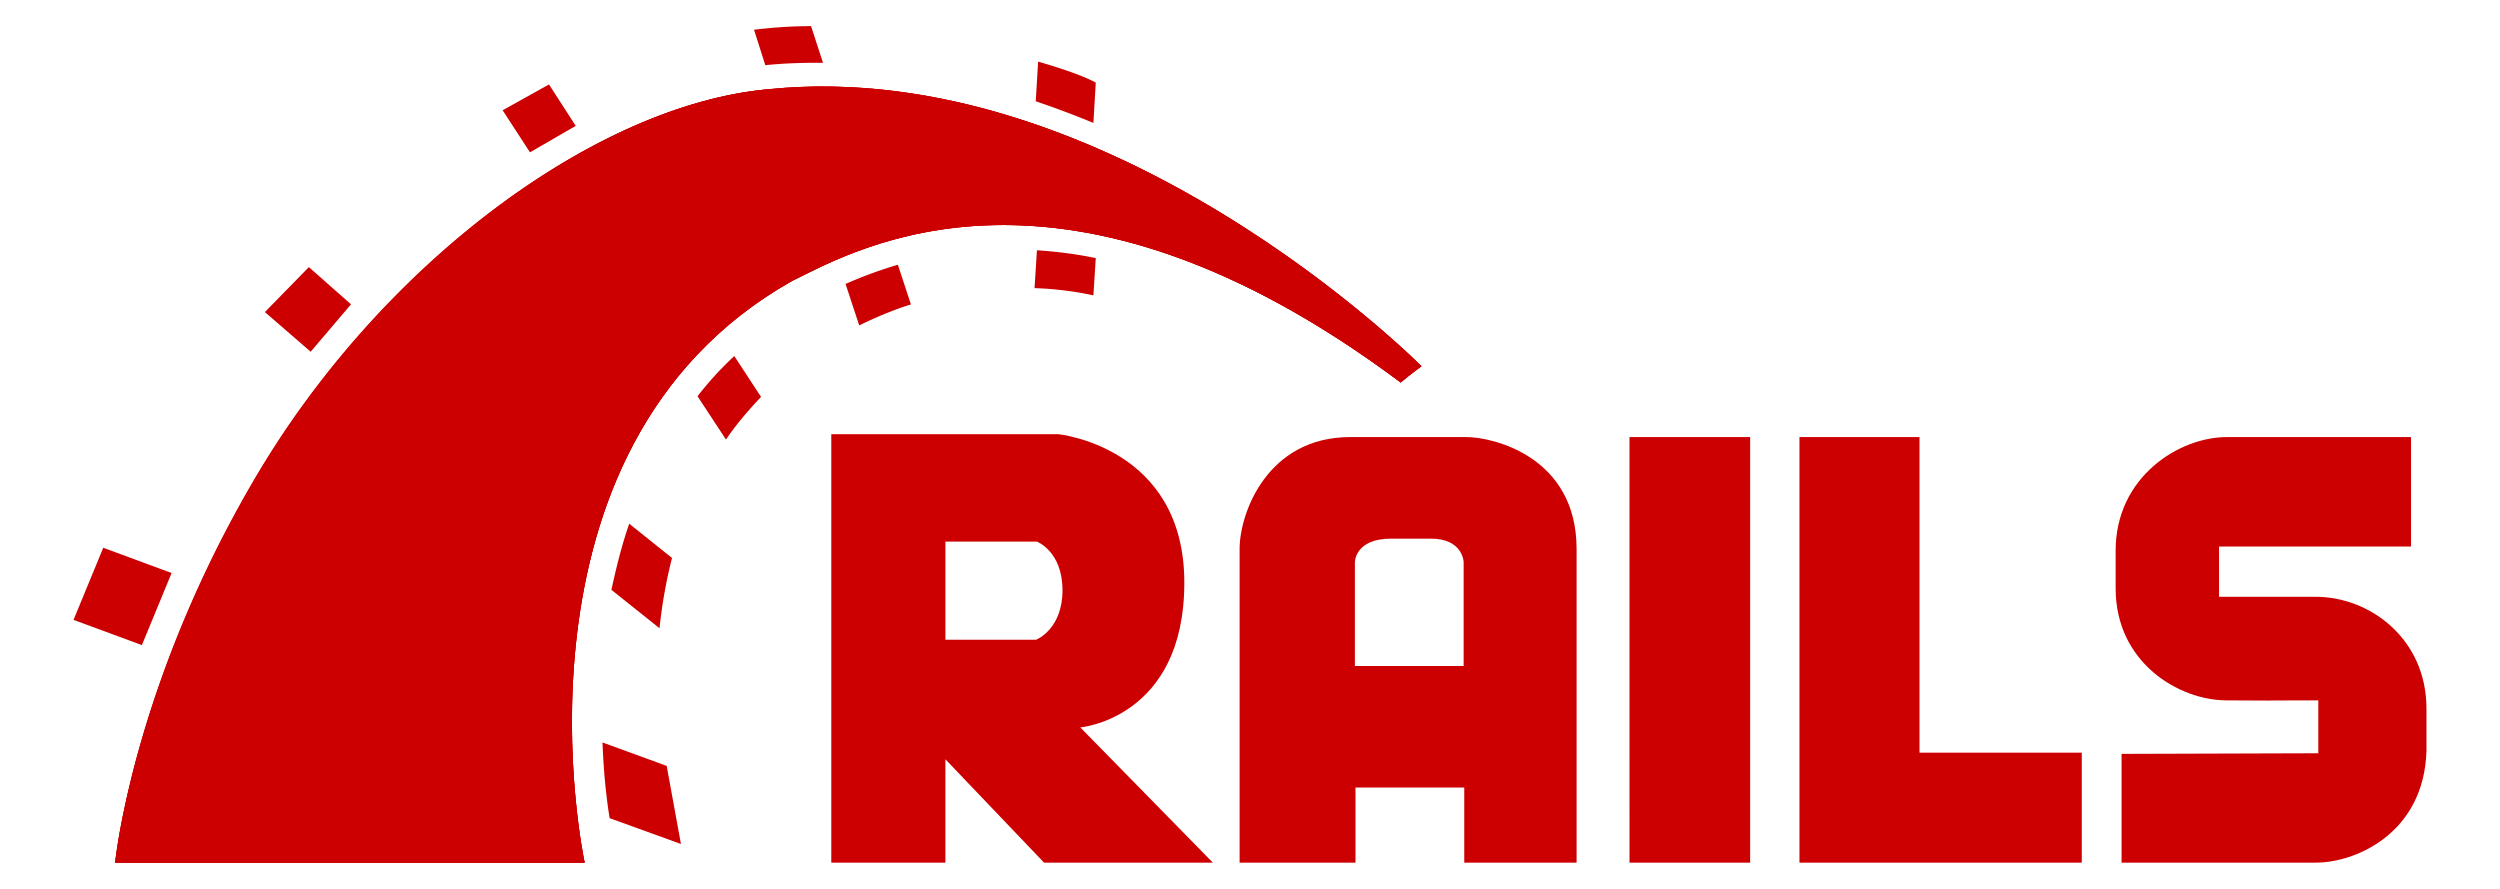 <svg xmlns="http://www.w3.org/2000/svg" xmlns:xlink="http://www.w3.org/1999/xlink" viewBox="0 0 239.093 85" fill="#fff" fill-rule="evenodd" stroke="#000" stroke-linecap="round" stroke-linejoin="round"><use xlink:href="#A" x="7.032" y="2.5"/><symbol id="A" overflow="visible"><g fill="#c00" stroke="none"><path d="M195.87 69.598V80h18.587c3.808 0 10.345-2.816 10.572-10.7v-4.023c0-6.724-5.457-10.7-10.572-10.7h-9.265V49.77h18.36V39.3h-17.62c-4.547 0-10.63 3.793-10.63 10.862v3.62c0 7.07 6.025 10.7 10.63 10.7 12.79.057-3.07 0 8.753 0v5.057M96.287 67.07s9.947-.862 9.947-13.85-12.05-14.195-12.05-14.195H72.47V80h10.913v-9.885L92.82 80h16.142L96.287 67.07zm-4.206-8.39h-8.696V49.3h8.753s2.444.92 2.444 4.655-2.5 4.713-2.5 4.713zM133.176 39.3h-11.084c-7.9 0-10.572 7.24-10.572 10.7v30h11.084v-7.184h10.402V80h10.743V50c0-8.736-7.844-10.7-10.572-10.7zm-.17 21.897h-10.46v-9.943s0-2.24 3.467-2.24h3.808c3.07 0 3.126 2.24 3.126 2.24v9.943h.057z"/><path d="M148.807 39.3h11.54V80H148.81zm27.738 30.182V39.3h-11.482V80h27V69.482z"/><use xlink:href="#C"/><use xlink:href="#C"/><path d="M3.98 80h44.903S40.3 40.402 68.72 24.368c6.196-3.046 25.92-14.425 58.204 9.713 1.023-.862 1.99-1.552 1.99-1.552S99.356 2.7 66.446 6.035C49.85 7.53 29.5 22.76 17.564 42.874S3.98 80 3.98 80zM97.537 9.253l.227-3.85c-.51-.287-1.933-.977-5.513-2.01l-.227 3.793a90.6 90.6 0 0 1 5.514 2.069z"/><path d="M92.137 21.437l-.227 3.62a31.36 31.36 0 0 1 5.627.69l.227-3.563c-1.932-.402-3.808-.632-5.627-.747zm-21.03-17.93h.568L70.538 0c-1.762 0-3.58.115-5.457.345l1.08 3.39c1.648-.172 3.297-.23 4.945-.23zm2.728 21.15l1.307 3.965c1.648-.805 3.297-1.494 4.945-2.01l-1.25-3.793a40.94 40.94 0 0 0-5.002 1.839zM48.03 9.54l-2.558-3.966-4.434 2.47 2.615 4.023 4.377-2.53zm11.652 25.862L62.4 39.54c.966-1.437 2.103-2.76 3.353-4.08l-2.558-3.908c-1.307 1.207-2.5 2.53-3.524 3.85zM51.44 53.908l4.604 3.678a46.36 46.36 0 0 1 1.194-6.724l-4.092-3.276c-.74 2.126-1.25 4.253-1.705 6.322zm-24.896-27.3l-4.036-3.563-4.206 4.3 4.377 3.793 3.865-4.54zM9.38 52.3l-6.537-2.414L0 56.782l6.537 2.414L9.38 52.3zm41.21 16.207c.114 3.046.398 5.517.682 7.24l6.82 2.47-1.364-7.47-6.14-2.24z"/></g></symbol><defs ><path id="C" d="M3.98 80h44.903S40.3 40.403 68.72 24.368c6.196-3.046 25.92-14.425 58.204 9.713 1.023-.862 1.99-1.552 1.99-1.552S99.356 2.702 66.446 6.035C49.906 7.53 29.557 22.76 17.62 42.874S3.98 80 3.98 80z"/></defs></svg>